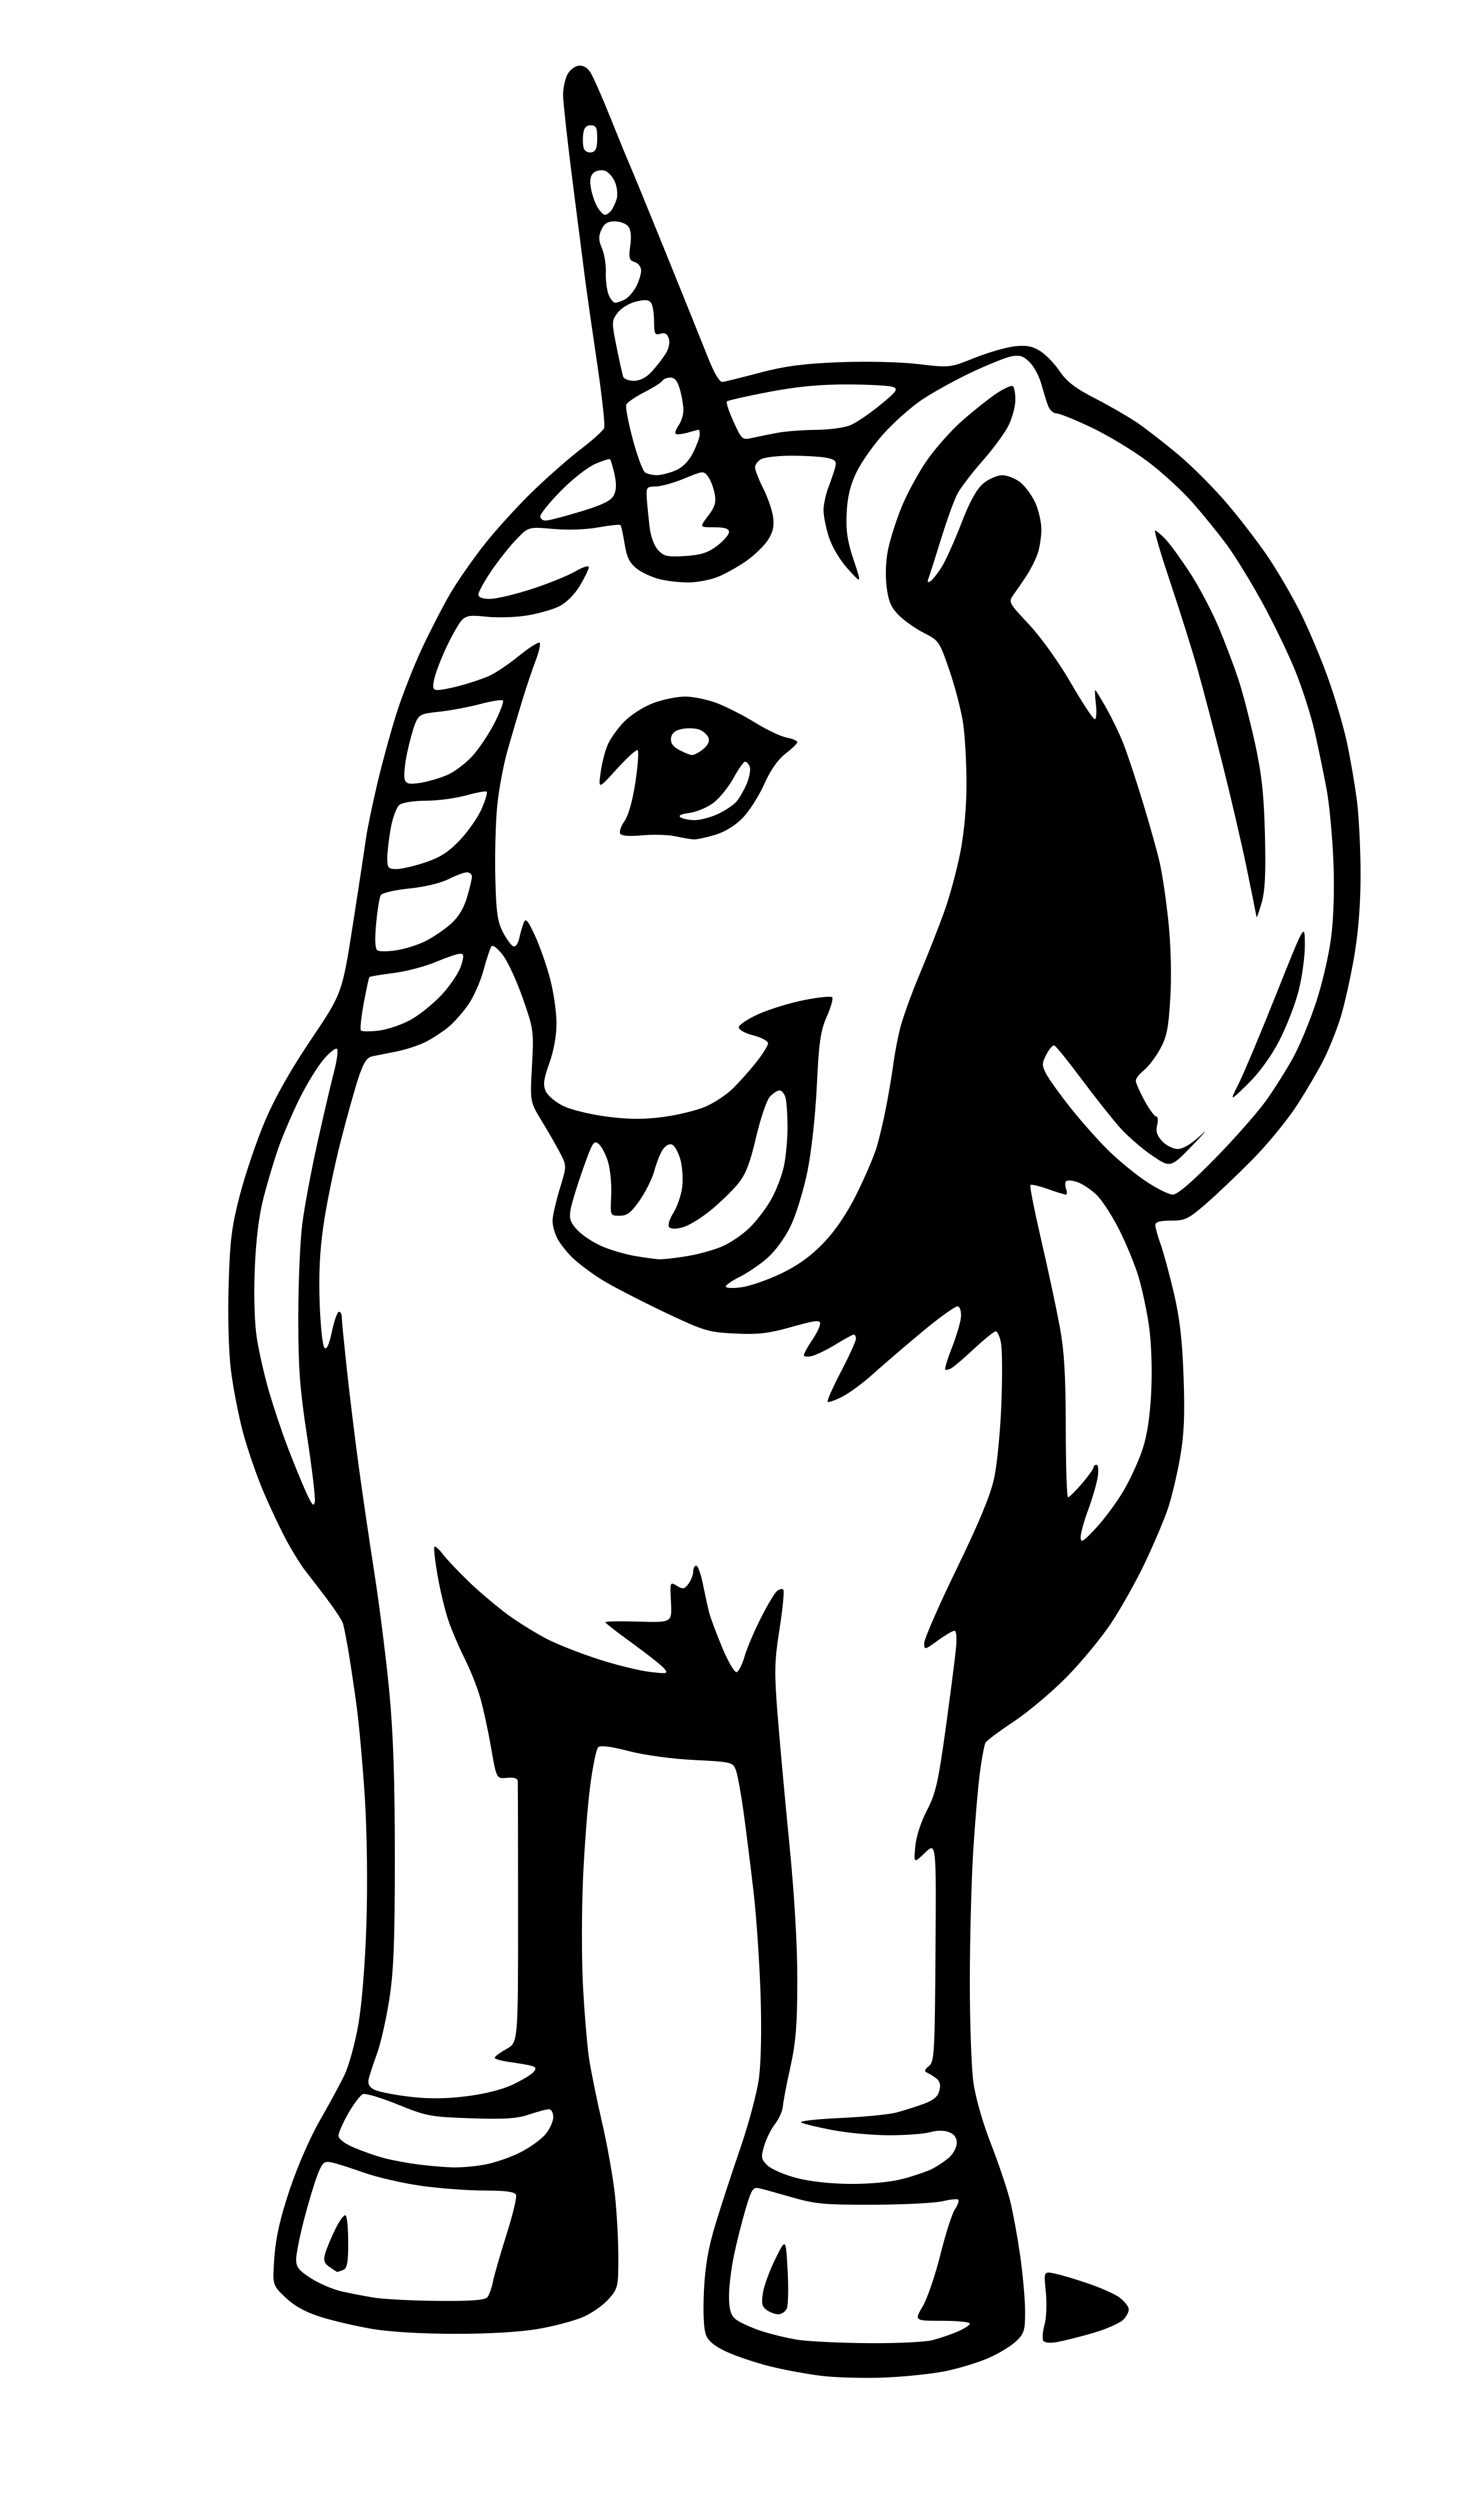 <?xml version="1.0" encoding="UTF-8" standalone="no"?>
<svg 
  version="1.1" 
  xmlns="http://www.w3.org/2000/svg" 
  xmlns:xlink="http://www.w3.org/1999/xlink" 
  xmlns:svg="http://www.w3.org/2000/svg"
  xmlns:rdf="http://www.w3.org/1999/02/22-rdf-syntax-ns#"
  xmlns:cc="http://creativecommons.org/ns#"
  xmlns:dc="http://purl.org/dc/elements/1.1/"
  viewBox="0 0 448 768"
  width="448"
  height="768"
>
<style>svg {background-color: white; }</style>"
<path stroke="none" fill="black" fill-rule="evenodd" d="M271.84,730.43C265.60,730.68 256.90,730.45 252.50,729.92C248.10,729.39 240.96,728.08 236.63,727.00C232.30,725.92 226.33,723.93 223.37,722.57C219.59,720.84 217.67,719.27 216.90,717.30C216.23,715.59 216.00,710.40 216.29,704.00C216.65,696.25 217.57,690.88 219.79,683.50C221.45,678.00 224.90,667.45 227.45,660.06C230.00,652.67 232.58,643.00 233.19,638.56C233.85,633.66 234.05,623.45 233.69,612.50C233.36,602.60 232.39,588.42 231.52,581.00C230.66,573.58 229.30,562.72 228.50,556.87C227.70,551.03 226.62,545.13 226.10,543.77C225.20,541.39 224.76,541.28 213.33,540.71C206.33,540.36 198.09,539.24 193.15,537.96C187.53,536.51 184.46,536.14 183.79,536.81C183.23,537.37 182.13,542.70 181.35,548.66C180.56,554.62 179.56,567.60 179.13,577.50C178.70,587.40 178.70,602.25 179.15,610.50C179.59,618.75 180.43,628.65 181.01,632.50C181.60,636.35 183.39,645.12 184.98,652.00C186.58,658.88 188.36,668.87 188.94,674.21C189.52,679.55 190.00,688.20 190.00,693.43C190.00,702.56 189.88,703.06 187.01,706.34C185.36,708.21 181.82,710.69 179.14,711.85C176.45,713.00 170.32,714.63 165.50,715.47C159.99,716.43 150.52,717.00 140.00,717.00C129.71,717.00 119.84,716.42 114.38,715.50C109.50,714.67 102.40,713.02 98.61,711.83C93.84,710.33 90.50,708.49 87.72,705.84C83.70,702.03 83.70,702.03 84.30,693.52C84.73,687.45 86.07,681.51 88.99,672.76C91.31,665.77 95.29,656.64 98.23,651.53C101.07,646.60 104.49,640.30 105.83,637.53C107.17,634.77 109.10,627.77 110.10,622.00C111.20,615.68 112.19,603.35 112.59,591.00C112.98,578.74 112.78,563.16 112.10,552.23C111.46,542.18 110.28,529.13 109.46,523.23C108.64,517.33 107.50,509.80 106.93,506.50C106.36,503.20 105.67,499.74 105.40,498.81C105.13,497.88 102.93,494.50 100.52,491.31C98.11,488.11 95.09,484.18 93.82,482.57C92.54,480.96 90.01,476.91 88.19,473.57C86.38,470.23 83.15,463.45 81.04,458.50C78.92,453.55 76.04,445.23 74.65,440.00C73.26,434.77 71.59,426.13 70.94,420.79C70.25,415.08 69.96,404.37 70.25,394.79C70.66,380.90 71.18,376.80 73.74,367.00C75.39,360.68 78.82,350.58 81.35,344.57C84.41,337.32 89.19,328.84 95.55,319.40C105.14,305.16 105.14,305.16 108.46,283.83C110.29,272.10 112.09,260.25 112.47,257.50C112.84,254.75 114.43,247.10 115.99,240.50C117.56,233.90 120.23,224.15 121.94,218.83C123.65,213.51 127.06,204.80 129.53,199.48C132.00,194.16 135.89,186.59 138.17,182.66C140.44,178.72 145.35,171.68 149.06,167.00C152.77,162.32 159.57,154.90 164.16,150.50C168.74,146.10 175.33,140.35 178.79,137.72C182.26,135.09 185.34,132.27 185.65,131.47C185.96,130.66 184.99,121.79 183.50,111.75C182.01,101.71 180.41,90.58 179.94,87.00C179.48,83.42 177.73,69.76 176.05,56.64C174.37,43.52 173.01,31.15 173.01,29.14C173.02,27.14 173.60,24.38 174.29,23.00C174.98,21.62 176.52,20.36 177.71,20.19C179.10,19.99 180.42,20.71 181.39,22.19C182.22,23.46 184.97,29.68 187.50,36.00C190.03,42.33 192.70,48.85 193.44,50.50C194.17,52.15 199.06,64.07 204.31,77.00C209.55,89.93 215.35,104.33 217.20,109.00C219.42,114.65 221.04,117.44 222.02,117.33C222.84,117.24 228.00,115.96 233.50,114.50C241.23,112.45 246.79,111.72 258.03,111.28C266.46,110.96 276.60,111.20 282.20,111.86C291.83,113.00 291.86,112.99 299.47,109.95C303.67,108.27 309.21,106.67 311.80,106.39C315.38,106.00 317.24,106.35 319.62,107.85C321.34,108.93 324.04,111.73 325.62,114.06C327.80,117.27 330.45,119.31 336.50,122.40C340.90,124.66 346.75,128.04 349.50,129.92C352.25,131.80 357.92,136.20 362.09,139.70C366.27,143.19 373.02,149.96 377.09,154.75C381.17,159.53 386.90,167.03 389.84,171.42C392.77,175.80 397.10,183.24 399.46,187.95C401.82,192.65 405.56,201.45 407.77,207.50C409.99,213.55 412.72,222.78 413.85,228.00C414.97,233.22 416.38,241.46 416.98,246.31C417.58,251.15 418.07,261.28 418.06,268.81C418.06,277.86 417.39,286.40 416.08,294.00C414.99,300.32 413.13,308.65 411.94,312.50C410.75,316.35 408.42,322.20 406.76,325.50C405.11,328.80 401.37,335.17 398.46,339.66C395.54,344.15 389.41,351.62 384.83,356.25C380.25,360.89 373.82,367.01 370.55,369.84C365.17,374.51 364.14,375.00 359.80,375.00C356.40,375.00 355.00,375.40 355.00,376.37C355.00,377.13 355.71,379.72 356.58,382.12C357.45,384.53 359.27,391.23 360.64,397.00C362.48,404.79 363.27,411.51 363.68,423.00C364.10,434.86 363.85,440.69 362.60,447.81C361.71,452.94 360.05,459.91 358.92,463.31C357.79,466.72 354.63,474.19 351.91,479.91C349.19,485.64 344.48,494.07 341.44,498.64C338.39,503.21 332.21,510.70 327.70,515.27C323.19,519.85 315.90,525.98 311.50,528.90C307.10,531.81 303.20,534.73 302.83,535.37C302.46,536.01 301.68,540.13 301.10,544.52C300.52,548.91 299.58,559.92 299.02,569.00C298.47,578.08 298.01,595.93 298.00,608.68C298.00,621.43 298.49,635.38 299.08,639.68C299.71,644.28 301.92,652.03 304.44,658.50C306.80,664.55 309.46,672.45 310.36,676.05C311.26,679.65 312.66,687.30 313.48,693.05C314.30,698.80 314.97,706.45 314.98,710.06C315.00,715.93 314.71,716.91 312.25,719.26C310.74,720.71 306.97,723.01 303.87,724.38C300.77,725.75 294.85,727.57 290.71,728.43C286.56,729.28 278.07,730.18 271.84,730.43zM267.00,719.87C275.52,719.94 284.30,719.52 286.50,718.95C288.70,718.38 292.19,717.19 294.25,716.31C296.31,715.42 298.00,714.31 298.00,713.85C298.00,713.38 294.16,713.00 289.46,713.00C280.92,713.00 280.92,713.00 283.52,708.55C284.96,706.10 287.40,698.96 288.95,692.68C290.51,686.41 292.50,680.16 293.39,678.80C294.28,677.45 294.76,676.09 294.45,675.79C294.15,675.48 292.01,675.69 289.70,676.25C287.39,676.81 277.85,677.30 268.50,677.34C253.58,677.40 250.52,677.13 243.50,675.10C239.10,673.83 234.52,672.56 233.32,672.29C231.38,671.85 230.92,672.54 229.11,678.65C227.99,682.42 226.38,688.79 225.54,692.82C224.69,696.84 224.00,702.51 224.00,705.41C224.00,709.27 224.50,711.14 225.84,712.36C226.86,713.27 230.34,714.92 233.59,716.02C236.84,717.11 242.20,718.40 245.50,718.88C248.80,719.36 258.48,719.81 267.00,719.87zM324.86,719.52C322.64,719.92 320.97,719.76 320.56,719.10C320.20,718.51 320.37,716.33 320.94,714.26C321.53,712.15 321.71,707.71 321.35,704.14C320.70,697.78 320.70,697.78 324.10,698.48C325.97,698.87 330.64,700.26 334.49,701.58C338.33,702.89 342.61,704.81 343.99,705.84C345.37,706.87 346.64,708.41 346.81,709.27C346.97,710.12 346.17,711.69 345.02,712.76C343.87,713.84 339.69,715.64 335.72,716.79C331.75,717.93 326.86,719.16 324.86,719.52zM239.16,711.00C238.18,711.00 236.57,710.40 235.57,709.68C234.11,708.61 233.90,707.57 234.45,704.28C234.83,702.04 236.56,697.35 238.30,693.86C241.46,687.50 241.46,687.50 242.01,697.50C242.32,703.00 242.20,708.29 241.75,709.25C241.30,710.21 240.13,711.00 239.16,711.00zM134.63,706.88C144.85,706.97 149.03,706.65 149.76,705.75C150.32,705.06 151.08,702.92 151.46,701.00C151.84,699.08 153.71,692.58 155.61,686.57C157.52,680.56 158.85,675.05 158.57,674.32C158.20,673.36 155.54,673.00 148.78,672.98C143.68,672.97 134.89,672.31 129.25,671.51C123.62,670.71 115.74,668.88 111.75,667.46C107.76,666.04 103.33,664.63 101.90,664.34C99.59,663.88 99.10,664.30 97.62,667.99C96.70,670.28 94.84,676.45 93.48,681.69C92.11,686.93 91.00,692.53 91.00,694.13C91.00,696.50 91.85,697.58 95.56,699.94C98.07,701.53 102.23,703.32 104.81,703.92C107.39,704.52 111.97,705.41 115.00,705.89C118.03,706.37 126.86,706.82 134.63,706.88zM103.64,698.00C103.53,698.00 102.48,697.32 101.29,696.49C99.56,695.28 99.30,694.46 99.95,692.24C100.39,690.73 101.78,687.38 103.05,684.80C104.31,682.21 105.72,680.33 106.18,680.61C106.63,680.89 107.00,684.64 107.00,688.95C107.00,695.17 106.67,696.91 105.42,697.39C104.55,697.73 103.75,698.00 103.64,698.00zM261.36,670.94C267.29,670.98 273.64,670.37 277.31,669.42C280.67,668.55 284.78,667.15 286.46,666.30C288.13,665.46 290.51,663.84 291.75,662.71C292.99,661.58 294.00,659.59 294.00,658.30C294.00,656.73 293.19,655.64 291.57,655.03C290.07,654.45 287.87,654.46 285.82,655.05C284.00,655.57 278.40,656.00 273.37,656.00C268.34,656.00 260.46,655.29 255.87,654.42C251.28,653.55 246.91,652.49 246.16,652.07C245.41,651.65 250.81,651.03 258.15,650.70C265.49,650.36 273.30,649.60 275.50,649.00C277.70,648.41 281.41,647.23 283.75,646.38C286.85,645.25 288.18,644.14 288.65,642.26C289.11,640.41 288.79,639.32 287.51,638.38C286.52,637.66 285.22,636.88 284.61,636.65C283.94,636.40 284.24,635.66 285.36,634.80C287.09,633.46 287.23,631.16 287.45,599.64C287.69,565.90 287.69,565.90 284.23,569.20C280.76,572.50 280.76,572.50 281.22,567.36C281.50,564.30 282.95,559.78 284.80,556.22C287.49,551.07 288.28,547.62 290.53,531.37C291.96,520.99 293.39,509.91 293.71,506.75C294.06,503.24 293.89,501.00 293.29,501.00C292.75,501.00 290.43,502.35 288.15,504.01C284.06,506.97 284.00,506.98 283.99,504.76C283.98,503.52 288.46,493.27 293.94,482.00C300.96,467.54 304.37,459.29 305.50,454.00C306.38,449.88 307.36,439.70 307.69,431.40C308.01,423.09 307.97,414.65 307.59,412.65C307.22,410.64 306.49,409.00 305.99,409.00C305.48,409.00 302.53,411.36 299.43,414.25C296.34,417.14 293.14,419.88 292.33,420.34C291.52,420.80 290.66,420.99 290.43,420.76C290.20,420.53 291.15,417.46 292.53,413.92C293.92,410.39 295.15,406.20 295.28,404.61C295.40,403.02 294.99,401.54 294.37,401.32C293.75,401.09 288.80,404.62 283.37,409.15C277.94,413.68 271.08,419.57 268.12,422.24C265.16,424.91 260.95,428.00 258.77,429.12C256.59,430.23 254.59,430.92 254.32,430.65C254.05,430.38 255.89,426.22 258.41,421.40C260.94,416.57 263.00,412.04 263.00,411.32C263.00,410.59 262.71,410.00 262.36,410.00C262.01,410.00 259.55,411.34 256.89,412.97C254.23,414.61 250.92,416.23 249.53,416.58C248.14,416.93 247.00,416.82 247.00,416.34C247.00,415.86 248.12,413.81 249.50,411.79C250.88,409.76 252.00,407.45 252.00,406.65C252.00,405.45 250.45,405.63 243.25,407.66C236.06,409.69 232.94,410.05 225.76,409.69C217.51,409.28 216.30,408.90 203.76,402.94C196.47,399.47 188.03,395.09 185.00,393.21C181.97,391.33 178.00,388.37 176.16,386.65C174.33,384.92 172.13,382.16 171.27,380.52C170.41,378.88 169.74,376.35 169.78,374.91C169.82,373.46 170.82,369.11 172.00,365.23C174.14,358.19 174.14,358.19 172.16,354.34C171.08,352.23 168.54,347.80 166.52,344.50C162.85,338.50 162.85,338.50 163.46,327.50C164.05,316.82 163.97,316.22 160.67,306.78C158.81,301.43 156.04,295.43 154.52,293.44C153.01,291.46 151.45,290.21 151.05,290.67C150.66,291.12 149.57,294.37 148.63,297.88C147.69,301.38 145.60,306.17 143.99,308.51C142.38,310.85 139.64,313.97 137.90,315.43C136.16,316.90 133.01,318.98 130.90,320.05C128.79,321.13 124.69,322.48 121.78,323.05C118.88,323.62 115.52,324.30 114.33,324.54C112.69,324.89 111.66,326.52 110.10,331.25C108.97,334.69 106.48,343.59 104.58,351.04C102.69,358.48 100.37,369.73 99.45,376.04C98.27,384.06 97.90,391.34 98.22,400.29C98.47,407.32 99.13,413.53 99.69,414.09C100.38,414.78 101.12,413.14 101.99,409.05C102.70,405.72 103.66,403.00 104.14,403.00C104.61,403.00 105.00,403.69 105.00,404.54C105.00,405.39 105.69,412.48 106.53,420.29C107.38,428.11 108.98,441.25 110.09,449.50C111.20,457.75 113.41,472.82 115.00,483.00C116.58,493.18 118.66,509.60 119.60,519.50C120.84,532.39 121.32,546.87 121.32,570.50C121.32,596.93 120.97,605.69 119.58,614.50C118.63,620.54 116.93,627.97 115.82,631.00C114.71,634.02 113.57,637.47 113.30,638.66C112.95,640.16 113.44,641.17 114.90,641.95C116.06,642.57 120.83,643.54 125.49,644.11C131.52,644.85 136.64,644.83 143.13,644.04C148.84,643.34 154.26,641.99 157.54,640.44C160.43,639.07 163.32,637.33 163.95,636.56C164.86,635.47 164.72,635.06 163.30,634.67C162.31,634.39 159.36,633.88 156.75,633.52C154.14,633.17 152.00,632.57 152.00,632.19C152.00,631.81 153.62,630.60 155.60,629.50C159.19,627.50 159.19,627.50 159.19,588.00C159.19,566.27 159.14,547.91 159.09,547.19C159.03,546.32 157.90,545.98 155.77,546.19C152.55,546.50 152.55,546.50 150.89,536.91C149.98,531.64 148.47,524.69 147.53,521.46C146.60,518.24 144.46,512.88 142.78,509.56C141.10,506.23 138.87,501.03 137.83,498.00C136.78,494.98 135.27,488.71 134.46,484.09C133.65,479.46 133.21,475.46 133.48,475.19C133.75,474.92 134.96,476.00 136.17,477.60C137.38,479.19 141.10,483.10 144.43,486.29C147.77,489.47 153.20,494.02 156.50,496.40C159.80,498.78 165.20,502.09 168.50,503.75C171.80,505.40 178.88,508.16 184.23,509.87C189.58,511.58 196.55,513.28 199.73,513.65C205.10,514.28 205.40,514.21 204.09,512.61C203.31,511.67 198.92,508.19 194.34,504.88C189.75,501.57 186.00,498.64 186.00,498.37C186.00,498.09 190.61,498.01 196.25,498.19C206.50,498.50 206.50,498.50 206.17,492.19C205.84,485.97 205.87,485.90 207.98,487.19C209.84,488.33 210.31,488.24 211.56,486.56C212.35,485.49 213.00,483.80 213.00,482.81C213.00,481.81 213.42,481.00 213.93,481.00C214.44,481.00 215.37,483.59 216.00,486.75C216.63,489.91 217.50,493.85 217.93,495.50C218.36,497.15 220.18,502.01 221.97,506.30C223.76,510.59 225.74,513.93 226.36,513.72C226.99,513.52 228.07,511.36 228.77,508.93C229.47,506.49 231.71,501.21 233.73,497.20C235.76,493.18 238.01,489.41 238.73,488.81C239.46,488.21 240.34,488.00 240.69,488.35C241.04,488.70 240.52,494.13 239.54,500.40C237.95,510.50 237.88,513.53 238.92,526.66C239.56,534.82 241.19,552.69 242.54,566.37C244.10,582.15 245.00,597.50 244.99,608.37C244.98,622.08 244.55,627.40 242.87,635.00C241.71,640.23 240.66,645.68 240.55,647.13C240.43,648.58 239.35,651.00 238.16,652.52C236.97,654.03 235.47,657.03 234.83,659.18C233.77,662.71 233.86,663.31 235.77,665.22C236.94,666.38 240.95,668.13 244.70,669.11C248.86,670.20 255.32,670.91 261.36,670.94zM139.11,665.87C141.65,665.94 146.15,665.54 149.11,664.98C152.08,664.43 156.90,662.76 159.83,661.28C162.77,659.80 166.26,657.30 167.58,655.72C168.91,654.14 170.00,651.76 170.00,650.42C170.00,649.08 169.41,648.00 168.68,648.00C167.95,648.00 165.22,648.73 162.62,649.61C158.88,650.89 155.10,651.13 144.69,650.78C132.24,650.36 130.98,650.12 122.25,646.56C117.16,644.49 112.34,643.04 111.55,643.34C110.75,643.65 108.73,646.28 107.06,649.20C105.39,652.11 104.01,655.23 104.01,656.13C104.00,657.12 105.85,658.54 108.75,659.78C111.36,660.90 115.47,662.34 117.89,662.98C120.30,663.63 125.03,664.51 128.39,664.95C131.75,665.39 136.58,665.80 139.11,665.87zM336.79,469.42C339.38,466.63 343.20,461.45 345.28,457.92C347.35,454.39 350.00,448.57 351.15,445.00C352.56,440.64 353.41,434.73 353.76,427.06C354.06,420.24 353.76,412.17 353.01,407.06C352.31,402.35 350.85,395.57 349.76,392.00C348.66,388.43 346.05,382.07 343.94,377.88C341.83,373.69 338.75,368.90 337.09,367.24C335.42,365.58 332.71,363.75 331.05,363.17C329.40,362.59 327.81,362.50 327.52,362.97C327.23,363.44 327.27,364.54 327.60,365.41C327.94,366.28 327.89,367.00 327.49,367.00C327.09,367.00 324.59,366.23 321.93,365.28C319.28,364.34 316.88,363.79 316.61,364.06C316.34,364.32 317.84,371.96 319.95,381.02C322.05,390.09 324.60,402.00 325.62,407.50C327.03,415.17 327.46,422.46 327.48,438.75C327.49,450.44 327.80,460.00 328.17,460.00C328.54,460.00 330.45,458.12 332.42,455.82C334.39,453.52 336.00,451.27 336.00,450.82C336.00,450.37 336.42,450.00 336.94,450.00C337.46,450.00 337.62,451.67 337.30,453.75C336.98,455.81 335.66,460.37 334.36,463.87C333.06,467.37 332.02,471.20 332.04,472.37C332.07,474.14 332.87,473.65 336.79,469.42zM96.74,461.35C96.94,460.17 95.88,451.17 94.37,441.35C92.10,426.55 91.64,420.25 91.65,404.50C91.66,394.05 92.22,381.23 92.88,376.00C93.55,370.77 95.65,359.52 97.55,351.00C99.45,342.48 101.74,332.68 102.64,329.23C103.55,325.78 103.96,322.63 103.55,322.23C103.15,321.83 101.28,323.30 99.41,325.50C97.54,327.70 94.23,333.10 92.05,337.50C89.87,341.90 86.97,348.65 85.61,352.50C84.25,356.35 82.16,363.32 80.97,368.00C79.53,373.65 78.63,381.02 78.28,390.00C77.96,398.04 78.21,406.53 78.90,411.00C79.53,415.12 81.22,422.55 82.66,427.50C84.10,432.45 86.74,440.32 88.54,445.00C90.33,449.68 92.83,455.75 94.08,458.50C95.89,462.46 96.44,463.05 96.74,461.35zM227.75,395.49C230.36,395.14 235.88,393.24 240.00,391.26C245.25,388.74 249.18,385.90 253.09,381.81C256.76,377.98 260.26,372.79 263.26,366.73C265.78,361.65 268.52,355.25 269.36,352.50C270.19,349.75 271.56,343.90 272.40,339.50C273.23,335.10 274.20,329.25 274.55,326.50C274.90,323.75 275.82,318.97 276.59,315.87C277.36,312.78 280.04,305.35 282.55,299.37C285.06,293.39 288.47,284.71 290.14,280.08C291.81,275.46 294.03,267.23 295.09,261.80C296.28,255.62 296.99,247.73 296.98,240.71C296.97,234.55 296.52,226.35 295.98,222.50C295.43,218.65 293.56,211.30 291.80,206.17C288.71,197.10 288.49,196.77 283.93,194.47C281.35,193.16 277.87,190.72 276.19,189.04C273.79,186.64 272.99,184.77 272.42,180.24C271.99,176.77 272.17,172.23 272.89,168.76C273.54,165.61 275.40,159.76 277.03,155.77C278.65,151.78 282.08,145.44 284.65,141.68C287.21,137.93 292.17,132.33 295.65,129.25C299.13,126.18 303.87,122.41 306.18,120.88C308.48,119.36 310.73,118.34 311.18,118.61C311.63,118.89 312.00,120.75 312.00,122.74C312.00,124.74 311.08,128.26 309.96,130.58C308.84,132.90 305.20,137.88 301.86,141.65C298.53,145.42 295.00,150.07 294.03,152.00C293.06,153.93 290.85,160.10 289.11,165.72C287.38,171.34 285.67,176.70 285.31,177.63C284.86,178.81 285.03,179.10 285.87,178.58C286.54,178.17 288.11,176.18 289.37,174.17C290.62,172.15 293.33,166.13 295.39,160.78C297.98,154.05 300.05,150.29 302.14,148.53C303.80,147.14 306.41,146.00 307.94,146.00C309.48,146.00 311.97,146.98 313.49,148.17C315.01,149.37 317.08,152.18 318.10,154.42C319.12,156.66 319.97,160.35 319.98,162.60C319.99,164.86 319.47,168.23 318.83,170.10C318.19,171.97 316.62,175.07 315.34,177.00C314.07,178.93 312.29,181.51 311.39,182.75C309.80,184.94 309.94,185.19 316.13,191.78C319.81,195.70 325.25,203.30 329.00,209.75C332.57,215.91 335.90,220.95 336.38,220.97C336.86,220.99 337.03,218.97 336.75,216.50C336.47,214.03 336.37,212.00 336.53,212.00C336.68,212.00 338.21,214.49 339.93,217.54C341.65,220.58 343.99,225.42 345.12,228.29C346.26,231.15 348.91,239.12 351.02,246.00C353.13,252.88 355.53,261.43 356.34,265.00C357.16,268.57 358.38,276.88 359.05,283.45C359.79,290.69 360.00,299.84 359.60,306.64C359.04,316.05 358.51,318.62 356.38,322.43C354.98,324.93 352.75,327.84 351.42,328.88C350.09,329.93 349.00,331.34 349.00,332.01C349.00,332.68 350.20,335.43 351.66,338.11C353.12,340.80 354.75,343.00 355.27,343.00C355.79,343.00 355.92,344.17 355.56,345.63C355.07,347.59 355.47,348.87 357.12,350.63C358.35,351.93 360.49,353.00 361.89,353.00C363.49,353.00 366.09,351.44 368.96,348.76C371.46,346.42 370.39,347.74 366.59,351.69C359.69,358.86 359.69,358.86 353.97,354.98C350.83,352.85 346.35,348.94 344.01,346.30C341.68,343.66 336.41,337.00 332.30,331.50C328.20,326.00 324.45,321.36 323.98,321.19C323.50,321.01 322.40,322.25 321.53,323.94C320.11,326.68 320.11,327.30 321.45,329.90C322.28,331.50 325.65,336.21 328.95,340.36C332.26,344.52 337.48,350.40 340.56,353.43C343.64,356.46 348.88,360.76 352.19,362.97C355.51,365.19 359.19,367.00 360.36,367.01C361.78,367.02 366.26,363.17 373.58,355.68C379.67,349.45 386.69,341.45 389.18,337.92C391.68,334.39 395.33,328.57 397.30,325.00C399.28,321.43 402.46,313.77 404.37,308.00C406.33,302.10 408.38,293.16 409.07,287.60C409.82,281.51 410.06,272.47 409.69,264.10C409.37,256.62 408.44,246.90 407.63,242.50C406.81,238.10 405.20,230.27 404.04,225.10C402.88,219.93 400.10,211.25 397.87,205.80C395.64,200.36 391.03,190.87 387.63,184.71C384.23,178.54 379.47,170.80 377.05,167.50C374.63,164.20 369.92,158.38 366.58,154.57C363.24,150.76 356.90,144.95 352.50,141.67C348.10,138.38 340.40,133.73 335.38,131.34C330.37,128.96 325.52,127.00 324.61,127.00C323.70,127.00 322.56,125.99 322.08,124.75C321.60,123.51 320.67,120.53 320.02,118.13C319.38,115.72 317.74,112.65 316.40,111.30C314.42,109.33 313.32,108.98 310.72,109.49C308.95,109.84 303.35,112.10 298.28,114.51C293.21,116.92 286.40,120.69 283.16,122.89C279.92,125.09 274.72,129.71 271.61,133.14C268.50,136.58 264.73,141.89 263.24,144.94C261.27,148.97 260.42,152.44 260.16,157.53C259.88,163.05 260.34,166.17 262.30,172.03C264.80,179.50 264.80,179.50 260.59,174.86C258.09,172.11 255.69,168.09 254.69,165.00C253.76,162.12 253.02,158.36 253.04,156.64C253.07,154.91 253.78,151.70 254.63,149.50C255.47,147.30 256.39,144.55 256.67,143.39C257.09,141.66 256.60,141.17 253.96,140.64C252.20,140.29 247.40,140.00 243.31,140.00C239.22,140.00 235.00,140.47 233.93,141.04C232.87,141.60 232.00,142.74 232.00,143.57C232.00,144.39 233.11,147.26 234.47,149.95C235.84,152.64 237.21,156.56 237.52,158.67C237.95,161.52 237.57,163.34 236.05,165.77C234.93,167.57 231.94,170.49 229.42,172.27C226.90,174.05 222.96,176.26 220.67,177.19C218.38,178.13 214.34,178.91 211.69,178.94C209.05,178.97 204.96,178.52 202.61,177.92C200.27,177.33 197.09,175.85 195.55,174.62C193.44,172.94 192.56,171.12 191.92,167.07C191.46,164.14 190.88,161.55 190.64,161.31C190.40,161.07 187.36,161.39 183.88,162.02C180.14,162.70 174.47,162.90 169.99,162.50C162.42,161.83 162.42,161.83 158.70,165.66C156.66,167.77 153.19,172.15 150.99,175.38C148.80,178.62 147.00,181.88 147.00,182.63C147.00,183.53 148.21,184.00 150.49,184.00C152.41,184.00 158.14,182.65 163.24,181.01C168.33,179.36 174.41,176.91 176.75,175.56C179.26,174.12 180.97,173.60 180.92,174.31C180.88,174.96 179.62,177.53 178.14,180.00C176.51,182.70 173.98,185.22 171.80,186.29C169.80,187.28 165.33,188.54 161.87,189.10C158.40,189.66 152.85,189.82 149.52,189.47C144.38,188.92 143.22,189.10 141.79,190.67C140.87,191.70 138.75,195.45 137.08,199.02C135.41,202.58 133.76,206.96 133.40,208.75C132.85,211.49 133.04,212.00 134.62,211.99C135.66,211.98 138.75,211.37 141.50,210.63C144.25,209.88 148.09,208.60 150.04,207.78C151.99,206.95 156.19,204.15 159.38,201.56C162.56,198.96 165.46,197.12 165.81,197.47C166.16,197.82 165.63,200.22 164.64,202.81C163.65,205.39 161.80,210.88 160.53,215.00C159.27,219.12 157.21,226.10 155.96,230.50C154.71,234.90 153.28,242.55 152.79,247.50C152.29,252.45 152.03,262.35 152.19,269.50C152.45,280.31 152.85,283.16 154.57,286.44C155.70,288.61 157.15,290.55 157.78,290.76C158.41,290.97 159.20,289.87 159.53,288.32C159.87,286.77 160.48,284.62 160.90,283.54C161.53,281.92 162.14,282.61 164.42,287.54C165.93,290.82 168.03,296.83 169.08,300.91C170.14,304.99 171.00,311.06 171.00,314.41C171.00,318.16 170.15,322.86 168.79,326.65C167.01,331.64 166.80,333.27 167.71,335.27C168.33,336.63 170.79,338.68 173.17,339.83C175.55,340.97 181.61,342.43 186.63,343.07C193.39,343.93 197.87,343.94 203.96,343.13C208.47,342.52 214.27,341.09 216.83,339.96C219.40,338.83 223.02,336.46 224.87,334.70C226.73,332.94 229.99,329.32 232.12,326.66C234.25,324.00 236.00,321.24 236.00,320.53C236.00,319.82 233.97,318.73 231.50,318.10C228.95,317.46 227.00,316.39 227.00,315.62C227.00,314.88 229.75,313.04 233.10,311.53C236.46,310.03 242.76,308.10 247.11,307.24C251.46,306.38 255.32,305.99 255.70,306.36C256.07,306.74 255.34,309.40 254.07,312.27C252.12,316.67 251.64,320.04 250.99,333.50C250.54,342.86 249.33,353.86 248.08,360.00C246.90,365.77 244.58,373.29 242.93,376.71C241.17,380.32 238.16,384.44 235.71,386.56C233.39,388.57 229.59,391.15 227.25,392.30C224.91,393.46 223.00,394.79 223.00,395.26C223.00,395.73 225.14,395.84 227.75,395.49zM202.50,386.88C203.60,386.94 207.42,386.51 210.99,385.93C214.57,385.35 219.52,383.98 221.99,382.89C224.47,381.80 228.22,379.24 230.31,377.20C232.41,375.17 235.40,371.25 236.95,368.50C238.51,365.75 240.28,361.12 240.89,358.20C241.50,355.29 241.99,349.89 241.99,346.20C241.98,342.52 241.70,338.49 241.37,337.25C241.04,336.01 240.21,335.00 239.54,335.00C238.86,335.00 237.52,335.88 236.54,336.95C235.57,338.02 233.67,343.64 232.31,349.44C230.39,357.61 229.13,360.84 226.67,363.80C224.93,365.91 221.18,369.53 218.34,371.86C215.49,374.19 211.68,376.52 209.87,377.04C207.88,377.61 206.22,377.62 205.66,377.06C205.11,376.51 205.58,374.79 206.87,372.70C208.05,370.81 209.27,367.28 209.60,364.87C209.94,362.45 209.70,358.62 209.09,356.34C208.48,354.07 207.31,351.95 206.49,351.63C205.61,351.30 204.43,351.96 203.58,353.28C202.80,354.50 201.67,357.37 201.07,359.66C200.46,361.95 198.47,366.00 196.64,368.66C193.94,372.57 192.74,373.50 190.40,373.50C187.50,373.50 187.50,373.50 187.80,367.50C187.96,364.20 187.57,359.61 186.93,357.30C186.29,354.99 185.00,352.41 184.07,351.56C182.49,350.13 182.12,350.70 179.09,359.26C177.28,364.34 175.57,370.00 175.29,371.82C174.87,374.49 175.30,375.70 177.50,378.00C179.00,379.57 182.40,381.79 185.05,382.93C187.70,384.06 192.26,385.39 195.18,385.88C198.11,386.37 201.40,386.82 202.50,386.88zM383.40,333.03C377.80,338.50 377.80,338.50 380.57,333.00C382.10,329.98 387.30,317.60 392.12,305.50C400.89,283.50 400.89,283.50 400.95,290.09C400.98,293.71 400.11,300.14 399.03,304.38C397.95,308.61 395.25,315.56 393.03,319.82C390.53,324.63 386.88,329.64 383.40,333.03zM116.29,316.64C118.92,316.34 123.35,314.85 126.13,313.34C128.90,311.82 133.29,308.27 135.87,305.45C138.46,302.62 141.07,298.67 141.69,296.66C142.62,293.62 142.57,293.00 141.38,293.00C140.59,293.00 137.23,294.14 133.92,295.53C130.61,296.93 124.74,298.46 120.87,298.95C117.00,299.44 113.69,299.98 113.51,300.17C113.34,300.35 112.55,303.99 111.76,308.24C110.97,312.50 110.59,316.26 110.91,316.60C111.24,316.93 113.65,316.95 116.29,316.64zM121.94,291.92C124.60,291.50 128.61,290.22 130.86,289.07C133.11,287.93 136.53,285.60 138.46,283.90C140.81,281.84 142.48,279.12 143.49,275.72C144.32,272.93 145.00,270.04 145.00,269.32C145.00,268.59 144.31,268.00 143.46,268.00C142.61,268.00 140.09,268.94 137.84,270.08C135.45,271.30 130.46,272.49 125.76,272.97C121.36,273.41 117.42,274.32 117.01,274.99C116.60,275.65 115.95,279.60 115.57,283.76C115.11,288.90 115.24,291.53 116.00,292.00C116.61,292.38 119.28,292.34 121.94,291.92zM387.63,277.50C386.83,280.25 386.14,282.15 386.09,281.71C386.04,281.28 384.68,274.53 383.07,266.71C381.46,258.90 378.08,244.40 375.58,234.50C373.07,224.60 369.68,211.70 368.04,205.83C366.40,199.97 362.62,187.93 359.65,179.08C356.68,170.24 354.55,163.00 354.93,163.00C355.31,163.00 356.79,164.24 358.21,165.75C359.63,167.26 363.03,171.96 365.77,176.18C368.50,180.40 372.41,187.83 374.45,192.68C376.49,197.53 379.23,204.78 380.55,208.79C381.87,212.80 384.14,221.58 385.61,228.29C387.70,237.84 388.37,243.99 388.68,256.50C388.98,268.49 388.71,273.75 387.63,277.50zM121.81,267.00C123.35,267.00 127.37,266.07 130.73,264.93C135.38,263.36 137.95,261.69 141.46,257.94C143.99,255.23 146.96,250.93 148.06,248.37C149.15,245.81 149.83,243.49 149.55,243.22C149.28,242.95 146.43,243.46 143.21,244.36C140.00,245.26 134.45,246.00 130.88,246.00C127.21,246.00 123.67,246.55 122.76,247.25C121.86,247.94 120.65,251.17 120.07,254.43C119.48,257.70 119.00,261.86 119.00,263.68C119.00,266.65 119.30,267.00 121.81,267.00zM213.07,257.89C212.21,257.82 209.70,257.39 207.50,256.92C205.30,256.45 200.74,256.32 197.37,256.63C193.46,257.00 191.00,256.82 190.58,256.12C190.21,255.53 190.80,253.80 191.88,252.27C193.11,250.55 194.38,245.99 195.26,240.20C196.02,235.09 196.32,230.70 195.92,230.45C195.52,230.20 192.64,232.81 189.53,236.25C183.86,242.50 183.86,242.50 184.53,237.50C184.89,234.75 185.84,230.93 186.64,229.00C187.44,227.07 189.74,223.81 191.76,221.74C193.81,219.64 197.76,217.11 200.75,215.99C203.68,214.90 208.07,214.00 210.50,214.00C212.93,214.00 217.30,214.89 220.21,215.99C223.12,217.08 228.43,219.78 232.00,221.99C235.57,224.20 239.96,226.28 241.75,226.61C243.54,226.95 245.00,227.57 245.00,227.99C245.00,228.42 243.38,230.00 241.40,231.51C239.04,233.31 236.79,236.52 234.84,240.88C233.21,244.52 230.23,249.20 228.21,251.28C225.86,253.69 222.75,255.59 219.59,256.53C216.86,257.34 213.93,257.95 213.07,257.89zM213.50,251.96C215.15,251.96 218.30,251.13 220.50,250.12C222.70,249.11 225.27,247.41 226.21,246.35C227.15,245.29 228.61,242.78 229.45,240.77C230.29,238.76 230.71,236.41 230.38,235.56C230.05,234.70 229.41,234.00 228.96,234.00C228.50,234.00 226.90,236.25 225.40,239.00C223.90,241.76 221.14,245.18 219.27,246.61C217.39,248.04 214.06,249.45 211.85,249.75C209.16,250.11 208.28,250.56 209.17,251.13C209.90,251.59 211.85,251.97 213.50,251.96zM129.25,240.49C131.59,240.11 135.30,239.02 137.50,238.06C139.70,237.10 143.17,234.46 145.22,232.19C147.27,229.92 150.33,225.30 152.04,221.93C153.74,218.56 154.86,215.53 154.53,215.20C154.20,214.87 151.04,215.37 147.51,216.31C143.98,217.25 138.32,218.31 134.93,218.66C129.22,219.26 128.68,219.54 127.53,222.40C126.85,224.11 125.72,228.29 125.02,231.70C124.32,235.11 124.03,238.64 124.38,239.54C124.88,240.86 125.82,241.04 129.25,240.49zM212.64,231.96C213.27,231.98 214.80,231.17 216.06,230.16C217.53,228.96 218.11,227.72 217.69,226.63C217.33,225.71 216.05,224.59 214.85,224.14C213.64,223.69 211.26,223.61 209.57,223.95C207.44,224.38 206.40,225.23 206.19,226.72C205.97,228.23 206.72,229.33 208.69,230.40C210.23,231.23 212.01,231.94 212.64,231.96zM210.52,170.82C215.41,170.51 217.54,169.82 220.38,167.66C222.37,166.14 224.00,164.25 224.00,163.45C224.00,162.40 222.76,162.00 219.45,162.00C214.90,162.00 214.90,162.00 217.56,158.51C219.69,155.72 220.10,154.35 219.60,151.68C219.26,149.85 218.35,147.49 217.59,146.45C216.23,144.60 216.06,144.61 210.35,146.98C207.13,148.32 203.15,149.43 201.50,149.46C198.70,149.50 198.52,149.73 198.73,153.00C198.86,154.93 199.24,158.82 199.57,161.66C199.94,164.81 200.98,167.67 202.23,169.02C204.01,170.93 205.09,171.16 210.52,170.82zM167.75,159.93C168.71,159.90 173.55,158.63 178.50,157.13C185.25,155.07 187.78,153.82 188.63,152.12C189.40,150.57 189.46,148.55 188.82,145.71C188.31,143.42 187.69,141.36 187.46,141.12C187.22,140.88 185.10,141.54 182.76,142.59C180.42,143.64 175.69,147.37 172.25,150.89C168.81,154.40 166.00,157.89 166.00,158.64C166.00,159.39 166.79,159.97 167.75,159.93zM201.78,145.98C203.04,145.99 205.60,145.36 207.47,144.58C209.72,143.64 211.58,141.78 212.94,139.12C214.07,136.90 215.00,134.39 215.00,133.54C215.00,132.69 214.88,132.00 214.74,132.00C214.60,132.00 213.06,132.41 211.32,132.91C209.58,133.41 207.91,133.57 207.61,133.28C207.31,132.98 207.73,131.80 208.54,130.65C209.34,129.50 210.00,127.42 209.99,126.03C209.99,124.64 209.52,121.81 208.95,119.75C208.21,117.10 207.35,116.00 206.01,116.00C204.97,116.00 203.83,116.46 203.49,117.02C203.14,117.58 200.62,119.17 197.88,120.56C195.15,121.95 192.69,123.65 192.42,124.35C192.15,125.04 193.06,129.83 194.44,134.98C195.82,140.13 197.52,144.72 198.22,145.16C198.93,145.61 200.53,145.98 201.78,145.98zM231.25,134.51C233.04,134.11 236.53,133.40 239.00,132.95C241.47,132.49 246.78,132.09 250.78,132.06C254.79,132.03 259.51,131.39 261.28,130.64C263.05,129.90 267.16,127.12 270.41,124.46C275.51,120.29 276.05,119.53 274.41,118.89C273.36,118.48 267.10,118.13 260.50,118.11C251.95,118.09 244.96,118.75 236.20,120.42C229.43,121.71 223.65,123.02 223.35,123.32C223.04,123.62 223.97,126.43 225.40,129.56C227.95,135.14 228.07,135.23 231.25,134.51zM194.78,117.00C196.60,117.00 198.55,116.01 200.18,114.25C201.59,112.74 203.51,110.28 204.45,108.80C205.50,107.16 205.91,105.28 205.50,104.01C205.02,102.50 204.30,102.09 202.92,102.53C201.23,103.06 201.00,102.62 200.98,98.82C200.98,96.44 200.58,93.88 200.10,93.12C199.44,92.08 198.32,91.96 195.46,92.64C193.32,93.15 190.87,94.64 189.77,96.10C187.93,98.57 187.92,98.99 189.45,106.59C190.33,110.94 191.25,115.06 191.49,115.75C191.74,116.44 193.22,117.00 194.78,117.00zM189.04,93.00C189.64,93.00 191.00,92.54 192.06,91.97C193.11,91.40 194.66,89.63 195.49,88.02C196.32,86.41 197.00,84.21 197.00,83.12C197.00,82.02 196.12,80.85 195.03,80.51C193.32,79.97 193.14,79.28 193.66,75.46C194.06,72.55 193.84,70.51 193.01,69.51C192.32,68.68 190.45,68.00 188.86,68.00C186.71,68.00 185.65,68.67 184.79,70.57C183.87,72.59 183.91,73.83 184.97,76.32C185.72,78.07 186.25,81.38 186.16,83.67C186.07,85.97 186.43,89.01 186.97,90.42C187.51,91.84 188.44,93.00 189.04,93.00zM185.90,66.00C186.37,66.00 187.21,65.44 187.76,64.75C188.31,64.06 189.08,62.45 189.47,61.18C189.86,59.90 189.64,57.55 188.98,55.96C188.32,54.37 186.91,52.79 185.84,52.45C184.78,52.11 183.24,52.38 182.43,53.06C181.39,53.93 181.14,55.32 181.59,57.89C181.94,59.87 182.86,62.51 183.64,63.75C184.41,64.99 185.43,66.00 185.90,66.00zM181.75,46.81C183.07,46.56 183.50,45.49 183.50,42.49C183.50,39.17 183.17,38.50 181.50,38.50C180.05,38.50 179.41,39.27 179.18,41.33C179.00,42.89 179.11,44.84 179.42,45.66C179.74,46.48 180.78,47.00 181.75,46.81z" />

</svg>